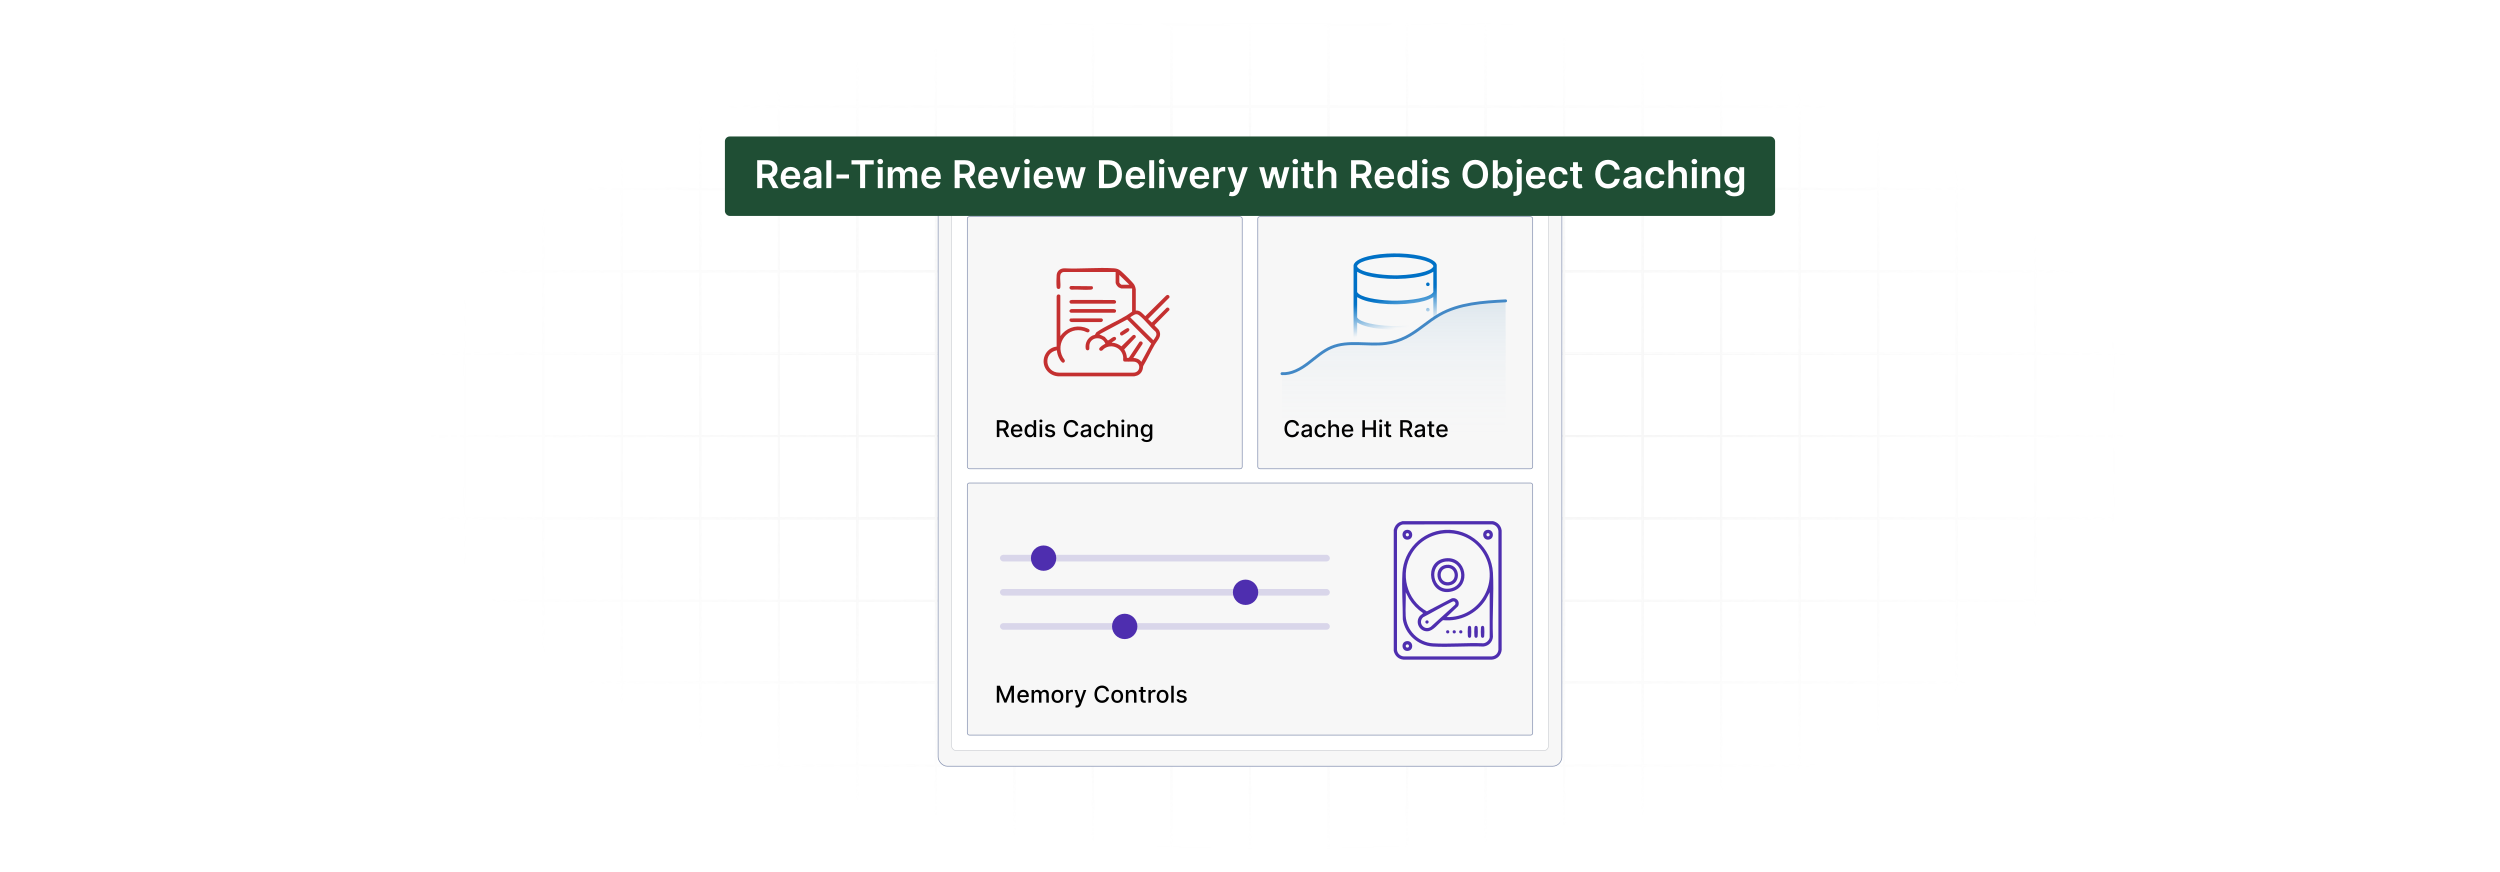 <?xml version="1.0" encoding="UTF-8"?>
<svg id="Layer_1" data-name="Layer 1" xmlns="http://www.w3.org/2000/svg" xmlns:xlink="http://www.w3.org/1999/xlink" viewBox="0 0 860 300">
  <defs>
    <filter id="luminosity-invert" x="39.647" y="-.272" width="782.115" height="300.272" color-interpolation-filters="sRGB" filterUnits="userSpaceOnUse">
      <feColorMatrix result="cm" values="-1 0 0 0 1 0 -1 0 0 1 0 0 -1 0 1 0 0 0 1 0"/>
    </filter>
    <radialGradient id="radial-gradient" cx="439.235" cy="148.479" fx="439.235" fy="148.479" r="298.487" gradientTransform="translate(0 74.962) scale(1 .495)" gradientUnits="userSpaceOnUse">
      <stop offset=".123" stop-color="#000" stop-opacity=".95"/>
      <stop offset="1" stop-color="#000" stop-opacity="0"/>
    </radialGradient>
    <mask id="mask" x="39.647" y="-.272" width="782.115" height="300.272" maskUnits="userSpaceOnUse">
      <g filter="url(#luminosity-invert)">
        <rect x="39.647" y="-.272" width="782.115" height="300.272" fill="url(#radial-gradient)"/>
      </g>
    </mask>
    <linearGradient id="linear-gradient" x1="479.469" y1="149.839" x2="479.469" y2="87.879" gradientUnits="userSpaceOnUse">
      <stop offset="0" stop-color="#cce0f4" stop-opacity="0"/>
      <stop offset=".125" stop-color="#bfd7ee" stop-opacity=".062"/>
      <stop offset=".332" stop-color="#9cc1de" stop-opacity=".231"/>
      <stop offset=".597" stop-color="#649cc4" stop-opacity=".506"/>
      <stop offset=".906" stop-color="#176aa1" stop-opacity=".882"/>
      <stop offset=".994" stop-color="#005b97"/>
    </linearGradient>
    <filter id="luminosity-invert-2" x="456.656" y="83.385" width="47.386" height="41.083" color-interpolation-filters="sRGB" filterUnits="userSpaceOnUse">
      <feColorMatrix result="cm" values="-1 0 0 0 1 0 -1 0 0 1 0 0 -1 0 1 0 0 0 1 0"/>
    </filter>
    <linearGradient id="linear-gradient-2" x1="483.499" y1="118.027" x2="479.843" y2="101.662" gradientUnits="userSpaceOnUse">
      <stop offset=".341" stop-color="#000" stop-opacity="0"/>
      <stop offset="1" stop-color="#000"/>
    </linearGradient>
    <mask id="mask-1" x="456.656" y="83.385" width="47.386" height="41.083" maskUnits="userSpaceOnUse">
      <g filter="url(#luminosity-invert-2)">
        <rect x="456.656" y="83.385" width="47.386" height="41.083" fill="url(#linear-gradient-2)"/>
      </g>
    </mask>
  </defs>
  <rect x="0" y="0" width="860" height="300" fill="#fff"/>
  <g mask="url(#mask)">
    <g opacity=".4">
      <path d="M808.41,291.922H51.59V8.078h756.819v283.845ZM52.09,291.422h755.819V8.578H52.09v282.845Z" fill="#e6e6e6" stroke="#d6d6d6" stroke-miterlimit="10" stroke-width=".25"/>
      <rect x="51.84" y="36.413" width="756.319" height=".5" fill="#e6e6e6" stroke="#d6d6d6" stroke-miterlimit="10" stroke-width=".25"/>
      <rect x="51.84" y="64.747" width="756.319" height=".5" fill="#e6e6e6" stroke="#d6d6d6" stroke-miterlimit="10" stroke-width=".25"/>
      <rect x="51.84" y="93.082" width="756.319" height=".5" fill="#e6e6e6" stroke="#d6d6d6" stroke-miterlimit="10" stroke-width=".25"/>
      <rect x="51.84" y="121.415" width="756.319" height=".5" fill="none" stroke="#d6d6d6" stroke-miterlimit="10" stroke-width=".25"/>
      <rect x="51.84" y="149.75" width="756.319" height=".5" fill="#e6e6e6" stroke="#d6d6d6" stroke-miterlimit="10" stroke-width=".25"/>
      <rect x="51.84" y="178.084" width="756.319" height=".5" fill="#e6e6e6" stroke="#d6d6d6" stroke-miterlimit="10" stroke-width=".25"/>
      <rect x="51.84" y="206.418" width="756.319" height=".5" fill="#e6e6e6" stroke="#d6d6d6" stroke-miterlimit="10" stroke-width=".25"/>
      <rect x="51.84" y="234.503" width="756.319" height=".5" fill="#e6e6e6" stroke="#d6d6d6" stroke-miterlimit="10" stroke-width=".25"/>
      <rect x="51.84" y="234.753" width="756.319" height=".5" fill="none"/>
      <rect x="51.84" y="263.087" width="756.319" height=".5" fill="#e6e6e6" stroke="#d6d6d6" stroke-miterlimit="10" stroke-width=".25"/>
      <rect x="780.898" y="8.328" width=".5" height="283.345" fill="#e6e6e6" stroke="#d6d6d6" stroke-miterlimit="10" stroke-width=".25"/>
      <rect x="753.887" y="8.328" width=".5" height="283.345" fill="#e6e6e6" stroke="#d6d6d6" stroke-miterlimit="10" stroke-width=".25"/>
      <rect x="726.875" y="8.328" width=".5" height="283.345" fill="#e6e6e6" stroke="#d6d6d6" stroke-miterlimit="10" stroke-width=".25"/>
      <rect x="699.864" y="8.328" width=".5" height="283.345" fill="#e6e6e6" stroke="#d6d6d6" stroke-miterlimit="10" stroke-width=".25"/>
      <rect x="672.852" y="8.328" width=".5" height="283.345" fill="#e6e6e6" stroke="#d6d6d6" stroke-miterlimit="10" stroke-width=".25"/>
      <rect x="645.841" y="8.328" width=".5" height="283.345" fill="#e6e6e6" stroke="#d6d6d6" stroke-miterlimit="10" stroke-width=".25"/>
      <rect x="618.83" y="8.328" width=".5" height="283.345" fill="#e6e6e6" stroke="#d6d6d6" stroke-miterlimit="10" stroke-width=".25"/>
      <rect x="591.818" y="8.328" width=".5" height="283.345" fill="#e6e6e6" stroke="#d6d6d6" stroke-miterlimit="10" stroke-width=".25"/>
      <rect x="564.807" y="8.328" width=".5" height="283.345" fill="#e6e6e6" stroke="#d6d6d6" stroke-miterlimit="10" stroke-width=".25"/>
      <rect x="537.795" y="8.328" width=".5" height="283.345" fill="#e6e6e6" stroke="#d6d6d6" stroke-miterlimit="10" stroke-width=".25"/>
      <rect x="510.784" y="8.328" width=".5" height="283.345" fill="#e6e6e6" stroke="#d6d6d6" stroke-miterlimit="10" stroke-width=".25"/>
      <rect x="483.772" y="8.328" width=".5" height="283.345" fill="#e6e6e6" stroke="#d6d6d6" stroke-miterlimit="10" stroke-width=".25"/>
      <rect x="456.761" y="8.328" width=".5" height="283.345" fill="#e6e6e6" stroke="#d6d6d6" stroke-miterlimit="10" stroke-width=".25"/>
      <rect x="429.75" y="8.328" width=".5" height="283.345" fill="#e6e6e6" stroke="#d6d6d6" stroke-miterlimit="10" stroke-width=".25"/>
      <rect x="402.738" y="8.328" width=".5" height="283.345" fill="#e6e6e6" stroke="#d6d6d6" stroke-miterlimit="10" stroke-width=".25"/>
      <rect x="375.727" y="8.328" width=".5" height="283.345" fill="#e6e6e6" stroke="#d6d6d6" stroke-miterlimit="10" stroke-width=".25"/>
      <rect x="348.716" y="8.328" width=".5" height="283.345" fill="#e6e6e6" stroke="#d6d6d6" stroke-miterlimit="10" stroke-width=".25"/>
      <rect x="321.704" y="8.328" width=".5" height="283.345" fill="#e6e6e6" stroke="#d6d6d6" stroke-miterlimit="10" stroke-width=".25"/>
      <rect x="294.693" y="8.328" width=".5" height="283.345" fill="#e6e6e6" stroke="#d6d6d6" stroke-miterlimit="10" stroke-width=".25"/>
      <rect x="267.682" y="8.328" width=".5" height="283.345" fill="#e6e6e6" stroke="#d6d6d6" stroke-miterlimit="10" stroke-width=".25"/>
      <rect x="240.67" y="8.328" width=".5" height="283.345" fill="#e6e6e6" stroke="#d6d6d6" stroke-miterlimit="10" stroke-width=".25"/>
      <rect x="213.659" y="8.328" width=".5" height="283.345" fill="#e6e6e6" stroke="#d6d6d6" stroke-miterlimit="10" stroke-width=".25"/>
      <rect x="186.648" y="8.328" width=".5" height="283.345" fill="#e6e6e6" stroke="#d6d6d6" stroke-miterlimit="10" stroke-width=".25"/>
      <rect x="159.636" y="8.328" width=".5" height="283.345" fill="#e6e6e6" stroke="#d6d6d6" stroke-miterlimit="10" stroke-width=".25"/>
      <rect x="132.625" y="8.328" width=".5" height="283.345" fill="#e6e6e6" stroke="#d6d6d6" stroke-miterlimit="10" stroke-width=".25"/>
      <rect x="105.613" y="8.328" width=".5" height="283.345" fill="#e6e6e6" stroke="#d6d6d6" stroke-miterlimit="10" stroke-width=".25"/>
      <rect x="78.602" y="8.328" width=".5" height="283.345" fill="#e6e6e6" stroke="#d6d6d6" stroke-miterlimit="10" stroke-width=".25"/>
    </g>
  </g>
  <rect x="322.717" y="64.305" width="214.565" height="199.282" rx="3.211" ry="3.211" fill="#f7f7f7" stroke="#8793b2" stroke-miterlimit="10" stroke-width=".25"/>
  <rect x="327.324" y="69.668" width="205.352" height="188.557" rx="1.63" ry="1.63" fill="#fff" stroke="#d2d4d8" stroke-miterlimit="10" stroke-width=".25"/>
  <rect x="332.762" y="74.528" width="94.564" height="86.72" rx=".703" ry=".703" fill="#f7f7f7" stroke="#8793b2" stroke-miterlimit="10" stroke-width=".25"/>
  <rect x="432.674" y="74.528" width="94.564" height="86.72" rx=".703" ry=".703" fill="#f7f7f7" stroke="#8793b2" stroke-miterlimit="10" stroke-width=".25"/>
  <rect x="332.762" y="166.153" width="194.476" height="86.72" rx=".703" ry=".703" fill="#f7f7f7" stroke="#8793b2" stroke-miterlimit="10" stroke-width=".25"/>
  <g>
    <path d="M342.904,144.536h2.071c1.349,0,2.013.752,2.013,1.822,0,.78-.354,1.373-1.067,1.637l1.289,2.353h-.999l-1.181-2.2h-1.249v2.2h-.877v-5.812ZM344.893,147.394c.855,0,1.212-.38,1.212-1.036,0-.659-.357-1.07-1.223-1.07h-1.102v2.106h1.112Z"/>
    <path d="M347.746,148.197c0-1.339.8-2.265,2.015-2.265.987,0,1.93.616,1.93,2.191v.301h-3.099c.022.84.511,1.312,1.237,1.312.482,0,.852-.21,1.005-.622l.803.144c-.193.71-.865,1.178-1.816,1.178-1.285,0-2.074-.885-2.074-2.239ZM350.859,147.789c-.003-.667-.435-1.155-1.093-1.155-.69,0-1.139.537-1.172,1.155h2.265Z"/>
    <path d="M352.449,148.178c0-1.413.775-2.245,1.828-2.245.811,0,1.102.494,1.255.763h.051v-2.16h.849v5.812h-.829v-.678h-.07c-.153.278-.466.763-1.261.763-1.059,0-1.822-.846-1.822-2.256ZM355.596,148.169c0-.911-.397-1.516-1.138-1.516-.767,0-1.152.65-1.152,1.516,0,.874.395,1.541,1.152,1.541.732,0,1.138-.625,1.138-1.541Z"/>
    <path d="M357.538,144.812c0-.278.241-.508.536-.508.292,0,.536.23.536.508,0,.278-.244.505-.536.505-.295,0-.536-.227-.536-.505ZM357.645,145.989h.849v4.359h-.849v-4.359Z"/>
    <path d="M362.134,147.19c-.1-.292-.344-.585-.872-.585-.482,0-.846.239-.843.573-.003.295.205.457.685.571l.692.159c.8.185,1.191.565,1.191,1.181,0,.789-.729,1.348-1.782,1.348-.979,0-1.62-.434-1.762-1.206l.819-.125c.102.429.429.647.936.647.557,0,.917-.264.917-.602,0-.273-.195-.46-.615-.553l-.738-.162c-.817-.182-1.192-.593-1.192-1.212,0-.772.698-1.291,1.684-1.291.942,0,1.473.443,1.648,1.121l-.769.136Z"/>
    <path d="M370.053,146.427c-.145-.752-.767-1.169-1.508-1.169-1.001,0-1.751.775-1.751,2.186,0,1.422.752,2.186,1.749,2.186.734,0,1.359-.409,1.51-1.152l.885.003c-.19,1.149-1.123,1.95-2.4,1.95-1.51,0-2.614-1.127-2.614-2.986s1.109-2.986,2.614-2.986c1.228,0,2.202.727,2.4,1.97h-.885Z"/>
    <path d="M371.722,149.117c0-.99.846-1.206,1.672-1.303.783-.091,1.101-.085,1.101-.395v-.019c0-.494-.28-.781-.828-.781-.57,0-.889.298-1.014.607l-.797-.182c.283-.794,1.01-1.112,1.799-1.112.692,0,1.691.252,1.691,1.521v2.895h-.828v-.596h-.034c-.162.327-.568.693-1.289.693-.828,0-1.473-.471-1.473-1.329ZM374.498,148.777v-.562c-.122.122-.774.196-1.05.233-.491.065-.894.227-.894.681,0,.42.347.636.826.636.707,0,1.118-.471,1.118-.988Z"/>
    <path d="M376.285,148.189c0-1.331.794-2.256,2.023-2.256.99,0,1.708.585,1.799,1.464h-.825c-.091-.409-.42-.749-.96-.749-.709,0-1.181.587-1.181,1.521,0,.951.463,1.55,1.181,1.55.485,0,.852-.278.96-.75h.825c-.094.849-.761,1.467-1.79,1.467-1.267,0-2.032-.934-2.032-2.248Z"/>
    <path d="M381.872,150.349h-.849v-5.812h.837v2.163h.055c.204-.471.612-.766,1.291-.766.896,0,1.493.556,1.493,1.643v2.773h-.849v-2.671c0-.638-.35-1.01-.934-1.01-.605,0-1.045.398-1.045,1.093v2.588Z"/>
    <path d="M385.731,144.812c0-.278.241-.508.536-.508.292,0,.536.23.536.508,0,.278-.244.505-.536.505-.295,0-.536-.227-.536-.505ZM385.839,145.989h.849v4.359h-.849v-4.359Z"/>
    <path d="M388.678,150.349h-.849v-4.359h.815v.71h.054c.202-.462.631-.766,1.286-.766.892,0,1.484.565,1.484,1.643v2.773h-.849v-2.671c0-.633-.349-1.01-.925-1.01-.591,0-1.017.398-1.017,1.093v2.588Z"/>
    <path d="M392.583,151.087l.73-.301c.15.241.426.596,1.132.596.644,0,1.113-.298,1.113-.971v-.857h-.054c-.153.278-.463.729-1.264.729-1.03,0-1.822-.741-1.822-2.131,0-1.388.775-2.219,1.828-2.219.811,0,1.112.494,1.263.763h.062v-.707h.832v4.456c0,1.112-.857,1.621-1.967,1.621-1.042,0-1.624-.454-1.853-.98ZM395.565,148.141c0-.883-.397-1.487-1.138-1.487-.767,0-1.152.65-1.152,1.487,0,.857.395,1.439,1.152,1.439.732,0,1.138-.54,1.138-1.439Z"/>
  </g>
  <g>
    <path d="M343.968,235.9l1.851,4.518h.067l1.851-4.518h1.065v5.812h-.834v-4.206h-.055l-1.714,4.198h-.692l-1.714-4.201h-.055v4.209h-.834v-5.812h1.065Z"/>
    <path d="M349.967,239.561c0-1.339.8-2.265,2.015-2.265.987,0,1.93.616,1.93,2.191v.301h-3.099c.022.84.511,1.312,1.237,1.312.482,0,.852-.21,1.005-.622l.803.144c-.193.71-.865,1.178-1.816,1.178-1.285,0-2.074-.885-2.074-2.239ZM353.081,239.152c-.003-.667-.435-1.155-1.093-1.155-.69,0-1.139.537-1.172,1.155h2.265Z"/>
    <path d="M354.861,237.353h.815v.71h.054c.182-.479.61-.766,1.187-.766.582,0,.982.29,1.173.766h.045c.21-.465.682-.766,1.309-.766.789,0,1.345.497,1.345,1.493v2.923h-.849v-2.844c0-.59-.368-.84-.817-.84-.553,0-.874.38-.874.906v2.778h-.846v-2.898c0-.474-.326-.786-.797-.786-.482,0-.894.409-.894.997v2.688h-.849v-4.359Z"/>
    <path d="M361.734,239.553c0-1.357.803-2.256,2.032-2.256,1.228,0,2.031.899,2.031,2.256,0,1.348-.803,2.248-2.031,2.248-1.23,0-2.032-.899-2.032-2.248ZM364.941,239.55c0-.835-.375-1.544-1.173-1.544-.803,0-1.178.71-1.178,1.544,0,.837.375,1.538,1.178,1.538.798,0,1.173-.701,1.173-1.538Z"/>
    <path d="M366.748,237.353h.82v.692h.046c.158-.468.596-.758,1.106-.758.107,0,.275.009.36.02v.811c-.068-.019-.267-.051-.442-.051-.602,0-1.042.412-1.042.982v2.662h-.849v-4.359Z"/>
    <path d="M369.895,243.307l.204-.704c.469.125.772.077.985-.491l.125-.344-1.596-4.416h.908l1.105,3.383h.046l1.103-3.383h.911l-1.816,4.995c-.247.678-.704,1.059-1.408,1.059-.264,0-.477-.057-.567-.099Z"/>
    <path d="M380.619,237.79c-.145-.752-.767-1.169-1.508-1.169-1.001,0-1.751.775-1.751,2.186,0,1.422.752,2.186,1.749,2.186.734,0,1.359-.409,1.51-1.152l.885.003c-.19,1.149-1.123,1.95-2.4,1.95-1.51,0-2.614-1.127-2.614-2.986s1.109-2.986,2.614-2.986c1.228,0,2.202.727,2.4,1.97h-.885Z"/>
    <path d="M382.296,239.553c0-1.357.803-2.256,2.032-2.256,1.228,0,2.031.899,2.031,2.256,0,1.348-.803,2.248-2.031,2.248-1.23,0-2.032-.899-2.032-2.248ZM385.503,239.55c0-.835-.375-1.544-1.173-1.544-.803,0-1.178.71-1.178,1.544,0,.837.375,1.538,1.178,1.538.798,0,1.173-.701,1.173-1.538Z"/>
    <path d="M388.159,241.712h-.849v-4.359h.815v.71h.054c.202-.462.631-.766,1.286-.766.892,0,1.484.565,1.484,1.643v2.773h-.849v-2.671c0-.633-.349-1.01-.925-1.01-.591,0-1.017.398-1.017,1.093v2.588Z"/>
    <path d="M394.124,238.034h-.894v2.398c0,.491.247.582.522.582.137,0,.241-.025.298-.037l.153.701c-.099.037-.28.088-.55.091-.67.014-1.274-.369-1.272-1.161v-2.574h-.639v-.681h.639v-1.044h.848v1.044h.894v.681Z"/>
    <path d="M395.063,237.353h.82v.692h.046c.158-.468.59-.758,1.106-.758.238,0,.426.062.57.159l-.273.71c-.102-.051-.23-.085-.395-.085-.587,0-1.027.411-1.027.979v2.662h-.849v-4.359Z"/>
    <path d="M397.896,239.553c0-1.357.803-2.256,2.032-2.256,1.228,0,2.031.899,2.031,2.256,0,1.348-.803,2.248-2.031,2.248-1.23,0-2.032-.899-2.032-2.248ZM401.103,239.55c0-.835-.375-1.544-1.173-1.544-.803,0-1.178.71-1.178,1.544,0,.837.375,1.538,1.178,1.538.798,0,1.173-.701,1.173-1.538Z"/>
    <path d="M403.758,241.712h-.849v-5.812h.849v5.812Z"/>
    <path d="M407.399,238.554c-.1-.292-.344-.585-.872-.585-.482,0-.846.239-.843.573-.003.295.205.457.685.571l.692.159c.8.185,1.191.565,1.191,1.181,0,.789-.729,1.348-1.782,1.348-.979,0-1.62-.434-1.762-1.206l.819-.125c.102.429.429.647.938.647.556,0,.916-.264.916-.602,0-.273-.195-.46-.615-.553l-.738-.162c-.817-.182-1.192-.593-1.192-1.212,0-.772.698-1.291,1.684-1.291.942,0,1.473.443,1.648,1.121l-.769.136Z"/>
  </g>
  <g>
    <path d="M445.988,146.427c-.145-.752-.767-1.169-1.508-1.169-1.001,0-1.751.775-1.751,2.186,0,1.422.752,2.186,1.749,2.186.734,0,1.359-.409,1.51-1.152l.885.003c-.19,1.149-1.123,1.95-2.4,1.95-1.51,0-2.614-1.127-2.614-2.986s1.109-2.986,2.614-2.986c1.228,0,2.202.727,2.4,1.97h-.885Z"/>
    <path d="M447.657,149.117c0-.99.846-1.206,1.672-1.303.783-.091,1.101-.085,1.101-.395v-.019c0-.494-.28-.781-.828-.781-.57,0-.889.298-1.014.607l-.797-.182c.283-.794,1.01-1.112,1.799-1.112.692,0,1.691.252,1.691,1.521v2.895h-.828v-.596h-.034c-.162.327-.568.693-1.289.693-.828,0-1.473-.471-1.473-1.329ZM450.432,148.777v-.562c-.122.122-.774.196-1.05.233-.491.065-.894.227-.894.681,0,.42.347.636.826.636.707,0,1.118-.471,1.118-.988Z"/>
    <path d="M452.219,148.189c0-1.331.794-2.256,2.023-2.256.99,0,1.708.585,1.799,1.464h-.825c-.091-.409-.42-.749-.96-.749-.709,0-1.181.587-1.181,1.521,0,.951.463,1.55,1.181,1.55.485,0,.852-.278.96-.75h.825c-.094.849-.761,1.467-1.79,1.467-1.267,0-2.032-.934-2.032-2.248Z"/>
    <path d="M457.806,150.349h-.849v-5.812h.837v2.163h.055c.204-.471.612-.766,1.291-.766.896,0,1.493.556,1.493,1.643v2.773h-.849v-2.671c0-.638-.35-1.01-.934-1.01-.605,0-1.045.398-1.045,1.093v2.588Z"/>
    <path d="M461.578,148.197c0-1.339.8-2.265,2.015-2.265.987,0,1.93.616,1.93,2.191v.301h-3.099c.022.84.511,1.312,1.237,1.312.482,0,.852-.21,1.005-.622l.803.144c-.193.71-.865,1.178-1.816,1.178-1.285,0-2.074-.885-2.074-2.239ZM464.691,147.789c-.003-.667-.435-1.155-1.093-1.155-.69,0-1.139.537-1.172,1.155h2.265Z"/>
    <path d="M468.659,144.536h.877v2.526h2.897v-2.526h.88v5.812h-.88v-2.535h-2.897v2.535h-.877v-5.812Z"/>
    <path d="M474.421,144.812c0-.278.241-.508.536-.508.292,0,.536.23.536.508,0,.278-.244.505-.536.505-.295,0-.536-.227-.536-.505ZM474.528,145.989h.849v4.359h-.849v-4.359Z"/>
    <path d="M478.555,146.671h-.894v2.398c0,.491.247.582.522.582.137,0,.241-.025.298-.037l.153.701c-.099.037-.28.088-.551.091-.669.014-1.273-.369-1.272-1.161v-2.574h-.638v-.681h.638v-1.044h.849v1.044h.894v.681Z"/>
    <path d="M481.682,144.536h2.071c1.349,0,2.013.752,2.013,1.822,0,.78-.354,1.373-1.067,1.637l1.289,2.353h-.999l-1.181-2.2h-1.249v2.2h-.877v-5.812ZM483.671,147.394c.855,0,1.212-.38,1.212-1.036,0-.659-.357-1.07-1.223-1.07h-1.102v2.106h1.112Z"/>
    <path d="M486.569,149.117c0-.99.846-1.206,1.672-1.303.783-.091,1.101-.085,1.101-.395v-.019c0-.494-.28-.781-.828-.781-.57,0-.889.298-1.014.607l-.797-.182c.283-.794,1.01-1.112,1.799-1.112.692,0,1.691.252,1.691,1.521v2.895h-.828v-.596h-.034c-.162.327-.568.693-1.289.693-.828,0-1.473-.471-1.473-1.329ZM489.344,148.777v-.562c-.122.122-.774.196-1.05.233-.491.065-.894.227-.894.681,0,.42.347.636.826.636.707,0,1.118-.471,1.118-.988Z"/>
    <path d="M493.362,146.671h-.894v2.398c0,.491.247.582.522.582.137,0,.241-.025.298-.037l.153.701c-.099.037-.28.088-.551.091-.669.014-1.273-.369-1.272-1.161v-2.574h-.638v-.681h.638v-1.044h.849v1.044h.894v.681Z"/>
    <path d="M494.06,148.197c0-1.339.8-2.265,2.015-2.265.987,0,1.93.616,1.93,2.191v.301h-3.099c.022.84.511,1.312,1.237,1.312.482,0,.852-.21,1.005-.622l.803.144c-.193.71-.865,1.178-1.816,1.178-1.285,0-2.074-.885-2.074-2.239ZM497.173,147.789c-.003-.667-.435-1.155-1.093-1.155-.69,0-1.139.537-1.172,1.155h2.265Z"/>
  </g>
  <g>
    <path d="M441.007,128.539c3.262.194,6.328-1.544,8.949-3.523s5.075-4.286,8.097-5.546c5.819-2.426,12.47-.519,18.71-1.338,2.394-.315,4.736-1.039,6.896-2.132,4.122-2.087,7.488-5.451,11.507-7.736,6.822-3.879,14.952-4.37,22.765-4.772v49.865h-76.924v-24.817Z" fill="url(#linear-gradient)" opacity=".2"/>
    <path d="M441.007,128.539c3.262.194,6.328-1.544,8.949-3.523s5.075-4.286,8.097-5.546c5.819-2.426,12.47-.519,18.71-1.338,2.394-.315,4.736-1.039,6.896-2.132,4.122-2.087,7.488-5.451,11.507-7.736,6.822-3.879,14.952-4.37,22.765-4.772" fill="none" stroke="#4288c6" stroke-linecap="round" stroke-linejoin="round"/>
  </g>
  <g>
    <path d="M363.906,129.451c-3.912-.332-6.236-4.487-4.094-7.93.771-1.239,2.205-2.167,3.671-2.287l-.002-17.268c.117-1.054,1.27-.683,1.27-.251v13.889c1.929-2.656,5.062-3.889,8.286-2.997.393.109,1.611.506,1.739.881.15.442-.133.858-.596.859-.341.001-.929-.358-1.31-.474-5.481-1.673-10.011,4.033-7.232,9.079.264.479.965,1.021.553,1.563-.613.808-1.362-.417-1.644-.895-.545-.924-.919-2.049-.979-3.118-4.794.844-4.133,7.602.716,7.688l25.542 0c2.527.046,2.876-3.471.311-3.78-.66-.08-3.221.101-3.534-.102-.402-.261-.177-.954-.216-1.389-.288-3.19-3.988-4.886-6.579-2.96-.396.294-.55.774-1.148.719-.289-.026-.568-.344-.548-.635.044-.631,1.573-1.525,2.117-1.785-.796-2.478-4.549-2.57-5.37-.034-.21.648-.062,1.114-.129,1.73-.085.787-1.159.768-1.27-.169-.222-1.86.713-3.578,2.397-4.365.19-.089.716-.194.797-.26.104-.085.347-.728.53-.864,3.182-2.212,6.876-3.684,10.201-5.687.704-.424,1.37-.954,2.057-1.407v-7.979h-3.763c-.053,0-.735-.29-.832-.351-.411-.259-1.071-1.151-1.071-1.633v-3.673h-17.883c-.469,0-1.005.454-1.104.924-.267,1.271.161,3.134-.043,4.432-.107.68-1.141.651-1.258-.084-.128-.804-.087-3.436.006-4.291.152-1.396,1.277-2.241,2.649-2.252,5.58.298,11.552-.383,17.087.001.962.067,1.635.312,2.366.93.882.746,4.131,3.906,4.622,4.757.271.47.406,1.005.49,1.537l.001,7.303c1.525-.133,2.293,1.023,3.267,1.935l7.176-7.086c.492-.356.759-.293,1.141.169v.507l-7.354,7.388,1.297,1.218,5.08-5.064c.441-.239.731-.028.977.342v.422l-5.152,5.204c.484.739,1.378,1.204,1.726,2.058.779,1.909-.713,3.121-1.58,4.585-1.424,2.404-2.584,5.053-4.034,7.455-.072,1.278-.516,2.403-1.674,3.057-.459.26-.882.312-1.379.439h-26.296ZM388.51,97.957l-3.467-3.377v2.575c0,.201.603.802.803.802h2.663ZM390.687,108.109c-.338.054-.941.424-1.24.621-.131.086-.627.354-.596.494l7.9,7.816c.613-.929,1.542-1.809.758-2.95-1.884-1.606-3.629-4.028-5.532-5.537-.397-.315-.757-.53-1.291-.444ZM389.863,123.118c1.087.057,2.118.428,2.748,1.35l3.416-6.277-8.276-8.289-9.555,5.112,1.852.893,1.069,1.222c.677-.183,2.089-1.856,2.698-1.017.618.851-1.005,1.261-1.393,1.77,1.252.021,2.369.525,3.354,1.256l3.791-3.703c.541-.512,1.32-.132,1.12.612l-3.954,4.157c.541.883.875,1.872.932,2.913l.676-.041,3.659-5.507c.597-.353,1.302.121,1.009.797l-3.147,4.751Z" fill="#c43030"/>
    <path d="M368.072,103.384c.113-.114.437-.196.606-.197l14.549.003c.952.113.881,1.181.171,1.273l-14.887-.002c-.555.003-.81-.703-.439-1.076Z" fill="#c43030"/>
    <path d="M383.754,106.507c.353.329.155,1.04-.355,1.08h-14.974c-.936-.28-.533-1.296.339-1.274l14.296-0c.175.015.575.084.694.194Z" fill="#c43030"/>
    <path d="M368.277,109.542l10.553-.019c.884.102.653,1.294-.171,1.268h-9.977c-.75-.051-1.129-.809-.405-1.249Z" fill="#c43030"/>
    <path d="M375.804,99.453c-.124.124-.428.181-.606.197-2.095.19-4.475-.153-6.601-.003-.757-.088-.976-.956-.249-1.266l7.359.077c.322.235.378.714.098.995Z" fill="#c43030"/>
    <path d="M388.32,113.008c.435.402.066.869-.289,1.145-.247.193-1.761,1.187-1.971,1.245-.647.177-1.058-.633-.538-1.133.232-.223,2.114-1.408,2.355-1.41.088-.001.382.096.444.153Z" fill="#c43030"/>
  </g>
  <g mask="url(#mask-1)">
    <g>
      <path d="M481.731,122.127c-1.134.04-2.414.04-3.549,0-2.271-.081-4.739-.346-6.974-.84-1.61-.355-5.407-1.356-5.586-3.353l.003-26.606c.2-1.765,3.456-2.771,4.913-3.138,5.236-1.318,12.612-1.322,17.893-.217,1.588.332,5.375,1.323,5.809,3.129l.049,26.832c-.037.443-.314.91-.615,1.227-2.078,2.192-9.016,2.862-11.945,2.965ZM478.85,88.45c-2.788.068-9.277.606-11.445,2.339-.743.594-.743.964,0,1.558,2.446,1.954,10.335,2.432,13.475,2.362,2.759-.061,9.611-.635,11.702-2.424.672-.575.63-.912-.036-1.466-2.123-1.762-8.894-2.33-11.665-2.392l-2.03.023ZM493.059,93.478c-1.98,1.194-4.383,1.715-6.663,2.037-3.799.536-7.979.568-11.788.138-2.636-.298-5.455-.822-7.754-2.174v6.992c0,.087.415.497.513.578,2.118,1.756,8.902,2.33,11.665,2.392,3.111.069,11.121-.408,13.514-2.392.098-.081.513-.491.513-.578v-6.992ZM493.059,102.209c-1.98,1.194-4.383,1.715-6.663,2.037-3.799.536-7.979.568-11.788.138-2.636-.298-5.455-.822-7.754-2.174v6.992c0,.087.415.497.513.578,2.118,1.756,8.902,2.33,11.665,2.392,3.111.069,11.121-.408,13.514-2.392.098-.081.513-.491.513-.578v-6.992ZM493.059,110.941c-1.98,1.194-4.383,1.715-6.663,2.037-3.799.536-7.979.568-11.788.138-2.636-.298-5.455-.822-7.754-2.174v6.992c0,.087.415.497.513.578,2.118,1.756,8.902,2.33,11.665,2.392,3.111.069,11.121-.408,13.514-2.392.098-.081.513-.491.513-.578v-6.992Z" fill="#0071c6"/>
      <path d="M491.13,97.176c.759-.074.97,1.177.097,1.244-.822.063-.867-1.168-.097-1.244Z" fill="#0071c6"/>
      <path d="M491.13,105.907c.759-.074.97,1.177.097,1.244-.822.063-.867-1.168-.097-1.244Z" fill="#0071c6"/>
      <path d="M491.13,114.638c.759-.074.97,1.177.097,1.244-.822.063-.867-1.168-.097-1.244Z" fill="#0071c6"/>
    </g>
  </g>
  <g>
    <path d="M513.572,179.26c1.627.369,2.791,1.563,2.999,3.237l.004,41.093c-.18,1.807-1.512,3.176-3.329,3.33h-30.479c-1.734-.166-2.931-1.349-3.325-3.005v-41.653c.297-1.08.811-1.978,1.811-2.55l1.189-.452h31.129ZM482.609,180.41c-1.119.201-1.968,1.135-2.044,2.271v40.816c.082,1.227,1.069,2.216,2.297,2.298h30.292c1.227-.082,2.215-1.07,2.297-2.298v-40.816c-.082-1.227-1.069-2.216-2.297-2.298l-30.545.028Z" fill="#4e2eaf"/>
    <path d="M496.957,182.289c8.646-.593,16.143,6.121,16.619,14.744.398,7.218-.309,14.798-.001,22.053-.169,1.808-1.521,3.161-3.329,3.33-5.697-.263-11.691.339-17.353.001-5.146-.307-9.554-4.252-10.331-9.364.006-5.29-.416-10.725-.124-16.02.432-7.832,6.693-14.208,14.518-14.744ZM497.633,212.281c11.694.271,18.983-12.836,12.265-22.638-5.911-8.624-18.877-8.194-24.249.751-4.139,6.892-1.833,16.037,5.186,19.91l8.435-4.406c1.667-.684,3.182,1.114,2.285,2.662l-3.922,3.72ZM512.447,219.271v-15.526l-1.367,2.525c-3.16,4.896-8.855,7.666-14.693,7.063-1.58,1.123-3.311,3.75-5.36,3.832-2.763.11-4.372-3.155-2.58-5.302l1.122-.94c-1.969-1.283-3.616-2.995-4.857-4.991l-1.142-2.186c.117,2.666-.159,5.468-.005,8.119.289,4.999,4.318,9.109,9.33,9.428,5.644.359,11.665-.276,17.349-.005.997-.061,2.065-1.029,2.204-2.016ZM499.945,206.869c-.199.011-.525.205-.72.299-3.245,1.563-6.434,3.52-9.647,5.17-2.019,1.804.361,4.841,2.611,3.269l8.307-7.542c.452-.44.046-1.229-.552-1.196Z" fill="#4e2eaf"/>
    <path d="M483.825,182.284c2.318-.376,2.718,3.082.531,3.347-2.216.269-2.609-3.01-.531-3.347ZM484.013,183.402c-.686.125-.523,1.235.236,1.096.686-.125.523-1.235-.236-1.096Z" fill="#4e2eaf"/>
    <path d="M511.579,182.284c2.318-.376,2.718,3.082.531,3.347-2.216.269-2.609-3.01-.531-3.347ZM511.767,183.402c-.686.125-.523,1.235.236,1.096.686-.125.523-1.235-.236-1.096Z" fill="#4e2eaf"/>
    <path d="M483.825,220.56c2.318-.376,2.718,3.082.531,3.347-2.216.269-2.609-3.01-.531-3.347ZM484.013,221.678c-.686.125-.523,1.235.236,1.096.686-.125.523-1.235-.236-1.096Z" fill="#4e2eaf"/>
    <path d="M497.332,192.046c7.092-.772,9.022,9.48,2.269,11.37-8.11,2.269-10.342-10.492-2.269-11.37ZM497.425,193.17c-6.357.72-4.799,10.821,1.782,9.194,5.484-1.356,4.095-9.86-1.782-9.194Z" fill="#4e2eaf"/>
    <path d="M505.391,215.299c.424-.077.638.209.682.593.068.587.081,2.436-.008,2.998-.11.701-1.027.725-1.121-.086-.068-.585-.081-2.438.008-2.998.039-.245.182-.461.439-.507Z" fill="#4e2eaf"/>
    <path d="M507.641,215.299c.424-.077.638.209.682.593.068.587.081,2.436-.008,2.998-.11.701-1.027.725-1.121-.086-.068-.585-.081-2.438.008-2.998.039-.245.182-.461.439-.507Z" fill="#4e2eaf"/>
    <path d="M509.892,215.299c.424-.077.638.209.682.593.068.587.081,2.436-.008,2.998-.11.701-1.027.725-1.121-.086-.068-.585-.081-2.438.008-2.998.039-.245.182-.461.439-.507Z" fill="#4e2eaf"/>
    <path d="M497.89,216.8c.759-.138.922.971.236,1.096-.759.138-.922-.971-.236-1.096Z" fill="#4e2eaf"/>
    <path d="M500.14,216.8c.759-.138.922.971.236,1.096-.759.138-.922-.971-.236-1.096Z" fill="#4e2eaf"/>
    <path d="M502.391,216.8c.759-.138.922.971.236,1.096-.759.138-.922-.971-.236-1.096Z" fill="#4e2eaf"/>
    <path d="M490.764,213.425c.818-.172.901.973.237,1.094-.744.136-.937-.947-.237-1.094Z" fill="#4e2eaf"/>
    <path d="M497.519,194.296c4.821-.564,5.508,6.579.901,7.093-4.701.525-5.412-6.566-.901-7.093ZM497.61,195.421c-3.014.433-2.528,5.201.716,4.843,3.123-.345,2.627-5.323-.716-4.843Z" fill="#4e2eaf"/>
  </g>
  <g>
    <rect x="343.98" y="190.861" width="113.501" height="2.28" rx="1.14" ry="1.14" fill="#d9d6ea"/>
    <rect x="343.98" y="202.605" width="113.501" height="2.28" rx="1.14" ry="1.14" fill="#d9d6ea"/>
    <rect x="343.98" y="214.349" width="113.501" height="2.28" rx="1.14" ry="1.14" fill="#d9d6ea"/>
  </g>
  <circle cx="358.996" cy="192.001" r="4.36" fill="#4e2eaf"/>
  <circle cx="386.901" cy="215.489" r="4.36" fill="#4e2eaf"/>
  <circle cx="428.473" cy="203.745" r="4.36" fill="#4e2eaf"/>
  <g>
    <rect x="249.372" y="46.952" width="361.256" height="27.325" rx="1.65" ry="1.65" fill="#1f4e34"/>
    <g>
      <path d="M260.467,55.118h3.598c2.202,0,3.382,1.237,3.382,3.068,0,1.303-.595,2.268-1.724,2.722l2.075,3.804h-1.94l-1.883-3.513h-1.771v3.513h-1.738v-9.594ZM263.807,59.756c1.289,0,1.869-.548,1.869-1.569s-.581-1.616-1.878-1.616h-1.593v3.186h1.602Z" fill="#fff"/>
      <path d="M268.559,61.157c0-2.22,1.345-3.733,3.406-3.733,1.77,0,3.289,1.11,3.289,3.636v.519h-5.013c.014,1.232.74,1.953,1.836,1.953.731,0,1.293-.318,1.522-.927l1.583.178c-.3,1.251-1.452,2.07-3.129,2.07-2.169,0-3.495-1.438-3.495-3.696ZM273.628,60.436c-.01-.98-.665-1.691-1.64-1.691-1.012,0-1.691.773-1.743,1.691h3.382Z" fill="#fff"/>
      <path d="M276.347,62.694c0-1.621,1.335-2.038,2.731-2.188,1.27-.136,1.78-.159,1.78-.646v-.028c0-.707-.431-1.11-1.218-1.11-.829,0-1.307.422-1.476.913l-1.583-.225c.375-1.312,1.537-1.986,3.05-1.986,1.373,0,2.923.572,2.923,2.474v4.815h-1.63v-.988h-.056c-.31.605-.984,1.134-2.113,1.134-1.373,0-2.408-.75-2.408-2.164ZM280.863,62.131v-.848c-.22.178-1.11.29-1.555.352-.759.107-1.326.379-1.326,1.03,0,.623.506.946,1.213.946,1.021,0,1.667-.68,1.667-1.48Z" fill="#fff"/>
      <path d="M285.957,64.712h-1.696v-9.594h1.696v9.594Z" fill="#fff"/>
      <path d="M292.06,61.414h-4.319v-1.395h4.319v1.395Z" fill="#fff"/>
      <path d="M292.91,55.118h7.655v1.457h-2.965v8.137h-1.724v-8.137h-2.965v-1.457Z" fill="#fff"/>
      <path d="M301.827,55.577c0-.511.44-.923.984-.923.539,0,.979.412.979.923,0,.506-.44.919-.979.919-.543,0-.984-.413-.984-.919ZM301.958,57.517h1.696v7.195h-1.696v-7.195Z" fill="#fff"/>
      <path d="M305.395,57.517h1.621v1.223h.085c.3-.819,1.021-1.316,1.986-1.316.97,0,1.668.502,1.944,1.316h.075c.319-.801,1.115-1.316,2.16-1.316,1.321,0,2.248.853,2.248,2.46v4.829h-1.701v-4.567c0-.89-.543-1.293-1.227-1.293-.82,0-1.302.562-1.302,1.373v4.487h-1.663v-4.638c0-.74-.492-1.223-1.208-1.223-.731,0-1.321.6-1.321,1.485v4.375h-1.696v-7.195Z" fill="#fff"/>
      <path d="M316.924,61.157c0-2.22,1.345-3.733,3.406-3.733,1.77,0,3.289,1.11,3.289,3.636v.519h-5.013c.014,1.232.74,1.953,1.836,1.953.731,0,1.293-.318,1.522-.927l1.583.178c-.3,1.251-1.452,2.07-3.129,2.07-2.169,0-3.495-1.438-3.495-3.696ZM321.993,60.436c-.01-.98-.665-1.691-1.64-1.691-1.012,0-1.691.773-1.743,1.691h3.382Z" fill="#fff"/>
      <path d="M328.398,55.118h3.598c2.202,0,3.382,1.237,3.382,3.068,0,1.303-.595,2.268-1.724,2.722l2.075,3.804h-1.94l-1.883-3.513h-1.771v3.513h-1.738v-9.594ZM331.737,59.756c1.289,0,1.869-.548,1.869-1.569s-.581-1.616-1.878-1.616h-1.593v3.186h1.602Z" fill="#fff"/>
      <path d="M336.489,61.157c0-2.22,1.345-3.733,3.406-3.733,1.77,0,3.289,1.11,3.289,3.636v.519h-5.013c.014,1.232.74,1.953,1.836,1.953.731,0,1.293-.318,1.522-.927l1.583.178c-.3,1.251-1.452,2.07-3.129,2.07-2.169,0-3.495-1.438-3.495-3.696ZM341.558,60.436c-.009-.98-.665-1.691-1.64-1.691-1.012,0-1.691.773-1.743,1.691h3.382Z" fill="#fff"/>
      <path d="M348.404,64.712h-1.873l-2.562-7.195h1.808l1.654,5.345h.075l1.658-5.345h1.804l-2.562,7.195Z" fill="#fff"/>
      <path d="M352.304,55.577c0-.511.44-.923.983-.923.539,0,.98.412.98.923,0,.506-.44.919-.98.919-.543,0-.983-.413-.983-.919ZM352.434,57.517h1.696v7.195h-1.696v-7.195Z" fill="#fff"/>
      <path d="M355.563,61.157c0-2.22,1.345-3.733,3.405-3.733,1.77,0,3.289,1.11,3.289,3.636v.519h-5.013c.014,1.232.74,1.953,1.836,1.953.731,0,1.293-.318,1.522-.927l1.584.178c-.3,1.251-1.452,2.07-3.13,2.07-2.169,0-3.494-1.438-3.494-3.696ZM360.631,60.436c-.01-.98-.665-1.691-1.64-1.691-1.012,0-1.69.773-1.742,1.691h3.382Z" fill="#fff"/>
      <path d="M363.102,57.517h1.728l1.265,5.06h.066l1.293-5.06h1.709l1.293,5.031h.07l1.246-5.031h1.733l-2.038,7.195h-1.766l-1.349-4.862h-.099l-1.35,4.862h-1.77l-2.033-7.195Z" fill="#fff"/>
      <path d="M378.041,64.712v-9.594h3.316c2.857,0,4.591,1.799,4.591,4.788,0,2.998-1.733,4.806-4.656,4.806h-3.251ZM381.208,63.208c2,0,3.017-1.096,3.017-3.302,0-2.197-1.017-3.284-2.965-3.284h-1.48v6.586h1.429Z" fill="#fff"/>
      <path d="M387.21,61.157c0-2.22,1.345-3.733,3.406-3.733,1.77,0,3.288,1.11,3.288,3.636v.519h-5.013c.015,1.232.74,1.953,1.837,1.953.731,0,1.293-.318,1.522-.927l1.583.178c-.3,1.251-1.452,2.07-3.129,2.07-2.169,0-3.495-1.438-3.495-3.696ZM392.279,60.436c-.01-.98-.666-1.691-1.64-1.691-1.012,0-1.691.773-1.743,1.691h3.383Z" fill="#fff"/>
      <path d="M397.031,64.712h-1.696v-9.594h1.696v9.594Z" fill="#fff"/>
      <path d="M398.641,55.577c0-.511.44-.923.983-.923.539,0,.98.412.98.923,0,.506-.44.919-.98.919-.543,0-.983-.413-.983-.919ZM398.772,57.517h1.695v7.195h-1.695v-7.195Z" fill="#fff"/>
      <path d="M406.074,64.712h-1.873l-2.562-7.195h1.808l1.654,5.345h.074l1.658-5.345h1.804l-2.562,7.195Z" fill="#fff"/>
      <path d="M409.248,61.157c0-2.22,1.345-3.733,3.405-3.733,1.77,0,3.289,1.11,3.289,3.636v.519h-5.013c.014,1.232.74,1.953,1.836,1.953.731,0,1.293-.318,1.522-.927l1.584.178c-.3,1.251-1.452,2.07-3.13,2.07-2.169,0-3.494-1.438-3.494-3.696ZM414.316,60.436c-.01-.98-.665-1.691-1.64-1.691-1.012,0-1.69.773-1.742,1.691h3.382Z" fill="#fff"/>
      <path d="M417.373,57.517h1.645v1.199h.074c.263-.834.951-1.302,1.775-1.302.188,0,.455.019.609.047v1.56c-.145-.047-.501-.099-.787-.099-.932,0-1.621.646-1.621,1.56v4.229h-1.695v-7.195Z" fill="#fff"/>
      <path d="M422.753,67.322l.394-1.358c.74.216,1.231.15,1.55-.642l.169-.459-2.609-7.346h1.799l1.658,5.435h.075l1.663-5.435h1.804l-2.904,8.133c-.403,1.133-1.218,1.864-2.53,1.864-.496,0-.876-.112-1.067-.192Z" fill="#fff"/>
      <path d="M433.149,57.517h1.728l1.265,5.06h.066l1.293-5.06h1.709l1.293,5.031h.07l1.246-5.031h1.733l-2.038,7.195h-1.766l-1.349-4.862h-.099l-1.35,4.862h-1.77l-2.033-7.195Z" fill="#fff"/>
      <path d="M444.608,55.577c0-.511.44-.923.983-.923.539,0,.98.412.98.923,0,.506-.44.919-.98.919-.543,0-.983-.413-.983-.919ZM444.739,57.517h1.696v7.195h-1.696v-7.195Z" fill="#fff"/>
      <path d="M451.77,58.828h-1.42v3.72c0,.684.342.834.769.834.211,0,.402-.042.496-.065l.286,1.325c-.183.061-.516.155-.998.169-1.274.037-2.258-.628-2.248-1.981v-4.001h-1.022v-1.312h1.022v-1.724h1.695v1.724h1.42v1.312Z" fill="#fff"/>
      <path d="M455.033,64.712h-1.695v-9.594h1.658v3.621h.084c.333-.815,1.036-1.316,2.142-1.316,1.494,0,2.478.97,2.478,2.708v4.581h-1.695v-4.318c0-.97-.525-1.537-1.415-1.537-.909,0-1.556.6-1.556,1.64v4.216Z" fill="#fff"/>
      <path d="M464.768,55.118h3.598c2.202,0,3.383,1.237,3.383,3.068,0,1.303-.596,2.268-1.725,2.722l2.075,3.804h-1.94l-1.883-3.513h-1.77v3.513h-1.738v-9.594ZM468.108,59.756c1.289,0,1.869-.548,1.869-1.569s-.58-1.616-1.878-1.616h-1.593v3.186h1.602Z" fill="#fff"/>
      <path d="M472.86,61.157c0-2.22,1.345-3.733,3.406-3.733,1.77,0,3.288,1.11,3.288,3.636v.519h-5.013c.015,1.232.74,1.953,1.837,1.953.731,0,1.293-.318,1.522-.927l1.583.178c-.3,1.251-1.452,2.07-3.129,2.07-2.169,0-3.495-1.438-3.495-3.696ZM477.929,60.436c-.01-.98-.666-1.691-1.64-1.691-1.012,0-1.691.773-1.743,1.691h3.383Z" fill="#fff"/>
      <path d="M480.69,61.124c0-2.398,1.308-3.701,2.97-3.701,1.27,0,1.799.764,2.057,1.284h.07v-3.589h1.701v9.594h-1.668v-1.134h-.103c-.267.525-.824,1.261-2.061,1.261-1.696,0-2.966-1.345-2.966-3.715ZM485.82,61.114c0-1.395-.6-2.3-1.691-2.3-1.129,0-1.71.96-1.71,2.3,0,1.35.591,2.333,1.71,2.333,1.082,0,1.691-.936,1.691-2.333Z" fill="#fff"/>
      <path d="M489.167,55.577c0-.511.44-.923.983-.923.539,0,.98.412.98.923,0,.506-.44.919-.98.919-.543,0-.983-.413-.983-.919ZM489.298,57.517h1.695v7.195h-1.695v-7.195Z" fill="#fff"/>
      <path d="M496.876,59.587c-.131-.473-.544-.899-1.326-.899-.707,0-1.246.338-1.241.825-.005.417.286.67,1.017.834l1.228.262c1.358.295,2.019.923,2.023,1.949-.005,1.363-1.274,2.295-3.073,2.295-1.766,0-2.876-.782-3.087-2.103l1.654-.159c.144.646.65.984,1.429.984.806,0,1.34-.37,1.34-.862,0-.407-.31-.675-.97-.819l-1.228-.258c-1.382-.286-2.028-.98-2.023-2.028-.005-1.331,1.176-2.184,2.908-2.184,1.687,0,2.661.778,2.896,1.996l-1.546.168Z" fill="#fff"/>
      <path d="M507.487,64.844c-2.521,0-4.408-1.832-4.408-4.929,0-3.101,1.888-4.928,4.408-4.928,2.516,0,4.408,1.827,4.408,4.928s-1.893,4.929-4.408,4.929ZM507.487,56.547c-1.56,0-2.66,1.185-2.66,3.368s1.101,3.368,2.66,3.368c1.565,0,2.661-1.185,2.661-3.368s-1.097-3.368-2.661-3.368Z" fill="#fff"/>
      <path d="M513.541,55.118h1.696v3.589h.07c.257-.52.787-1.284,2.056-1.284,1.663,0,2.971,1.303,2.971,3.701,0,2.37-1.27,3.715-2.966,3.715-1.236,0-1.794-.735-2.061-1.261h-.099v1.134h-1.668v-9.594ZM516.895,63.447c1.119,0,1.71-.983,1.71-2.333,0-1.34-.581-2.3-1.71-2.3-1.092,0-1.691.904-1.691,2.3,0,1.397.609,2.333,1.691,2.333Z" fill="#fff"/>
      <path d="M523.473,57.517v7.594c0,1.556-.913,2.314-2.524,2.286-.099-.005-.197,0-.323-.01v-1.382c.094.005.159.01.243.01.651,0,.909-.323.909-.928v-7.57h1.695ZM521.637,55.577c0-.511.44-.923.983-.923.539,0,.98.412.98.923,0,.506-.44.919-.98.919-.543,0-.983-.413-.983-.919Z" fill="#fff"/>
      <path d="M524.906,61.157c0-2.22,1.345-3.733,3.406-3.733,1.77,0,3.288,1.11,3.288,3.636v.519h-5.013c.015,1.232.74,1.953,1.837,1.953.731,0,1.293-.318,1.522-.927l1.583.178c-.3,1.251-1.452,2.07-3.129,2.07-2.169,0-3.495-1.438-3.495-3.696ZM529.975,60.436c-.01-.98-.666-1.691-1.64-1.691-1.012,0-1.691.773-1.743,1.691h3.383Z" fill="#fff"/>
      <path d="M532.722,61.143c0-2.197,1.33-3.72,3.438-3.72,1.757,0,2.975,1.026,3.092,2.586h-1.621c-.131-.693-.633-1.218-1.447-1.218-1.045,0-1.743.871-1.743,2.323,0,1.471.685,2.356,1.743,2.356.744,0,1.302-.445,1.447-1.218h1.621c-.122,1.527-1.274,2.6-3.083,2.6-2.149,0-3.447-1.531-3.447-3.71Z" fill="#fff"/>
      <path d="M544.239,58.828h-1.42v3.72c0,.684.342.834.769.834.211,0,.402-.042.496-.065l.286,1.325c-.183.061-.516.155-.998.169-1.274.037-2.258-.628-2.248-1.981v-4.001h-1.022v-1.312h1.022v-1.724h1.695v1.724h1.42v1.312Z" fill="#fff"/>
      <path d="M555.465,58.356c-.201-1.147-1.115-1.809-2.281-1.809-1.569,0-2.675,1.204-2.675,3.368,0,2.202,1.115,3.368,2.67,3.368,1.147,0,2.066-.632,2.286-1.757l1.752.01c-.267,1.832-1.78,3.308-4.061,3.308-2.529,0-4.394-1.832-4.394-4.929,0-3.101,1.888-4.928,4.394-4.928,2.127,0,3.767,1.236,4.061,3.368h-1.752Z" fill="#fff"/>
      <path d="M558.398,62.694c0-1.621,1.335-2.038,2.731-2.188,1.27-.136,1.779-.159,1.779-.646v-.028c0-.707-.431-1.11-1.218-1.11-.829,0-1.307.422-1.476.913l-1.583-.225c.375-1.312,1.536-1.986,3.05-1.986,1.372,0,2.923.572,2.923,2.474v4.815h-1.63v-.988h-.057c-.31.605-.983,1.134-2.112,1.134-1.373,0-2.408-.75-2.408-2.164ZM562.914,62.131v-.848c-.22.178-1.11.29-1.555.352-.759.107-1.326.379-1.326,1.03,0,.623.506.946,1.214.946,1.02,0,1.667-.68,1.667-1.48Z" fill="#fff"/>
      <path d="M566.004,61.143c0-2.197,1.33-3.72,3.438-3.72,1.757,0,2.975,1.026,3.092,2.586h-1.621c-.131-.693-.633-1.218-1.447-1.218-1.045,0-1.743.871-1.743,2.323,0,1.471.685,2.356,1.743,2.356.744,0,1.302-.445,1.447-1.218h1.621c-.122,1.527-1.274,2.6-3.083,2.6-2.149,0-3.447-1.531-3.447-3.71Z" fill="#fff"/>
      <path d="M575.623,64.712h-1.696v-9.594h1.659v3.621h.084c.332-.815,1.035-1.316,2.141-1.316,1.494,0,2.478.97,2.478,2.708v4.581h-1.696v-4.318c0-.97-.524-1.537-1.415-1.537-.908,0-1.555.6-1.555,1.64v4.216Z" fill="#fff"/>
      <path d="M581.879,55.577c0-.511.44-.923.983-.923.539,0,.98.412.98.923,0,.506-.44.919-.98.919-.543,0-.983-.413-.983-.919ZM582.009,57.517h1.696v7.195h-1.696v-7.195Z" fill="#fff"/>
      <path d="M587.142,64.712h-1.695v-7.195h1.621v1.223h.084c.328-.801,1.068-1.316,2.146-1.316,1.485,0,2.469.984,2.464,2.708v4.581h-1.695v-4.318c0-.961-.525-1.537-1.401-1.537-.894,0-1.522.6-1.522,1.64v4.216Z" fill="#fff"/>
      <path d="M593.44,65.743l1.527-.37c.206.394.656.876,1.678.876.965,0,1.667-.435,1.667-1.467v-1.363h-.084c-.263.529-.839,1.19-2.07,1.19-1.658,0-2.966-1.171-2.966-3.519,0-2.365,1.308-3.668,2.97-3.668,1.27,0,1.809.764,2.066,1.284h.094v-1.19h1.672v7.312c0,1.813-1.434,2.703-3.377,2.703-1.832,0-2.867-.81-3.177-1.789ZM598.322,61.082c0-1.363-.6-2.268-1.691-2.268-1.129,0-1.71.96-1.71,2.268,0,1.325.591,2.196,1.71,2.196,1.082,0,1.691-.824,1.691-2.196Z" fill="#fff"/>
    </g>
  </g>
</svg>
